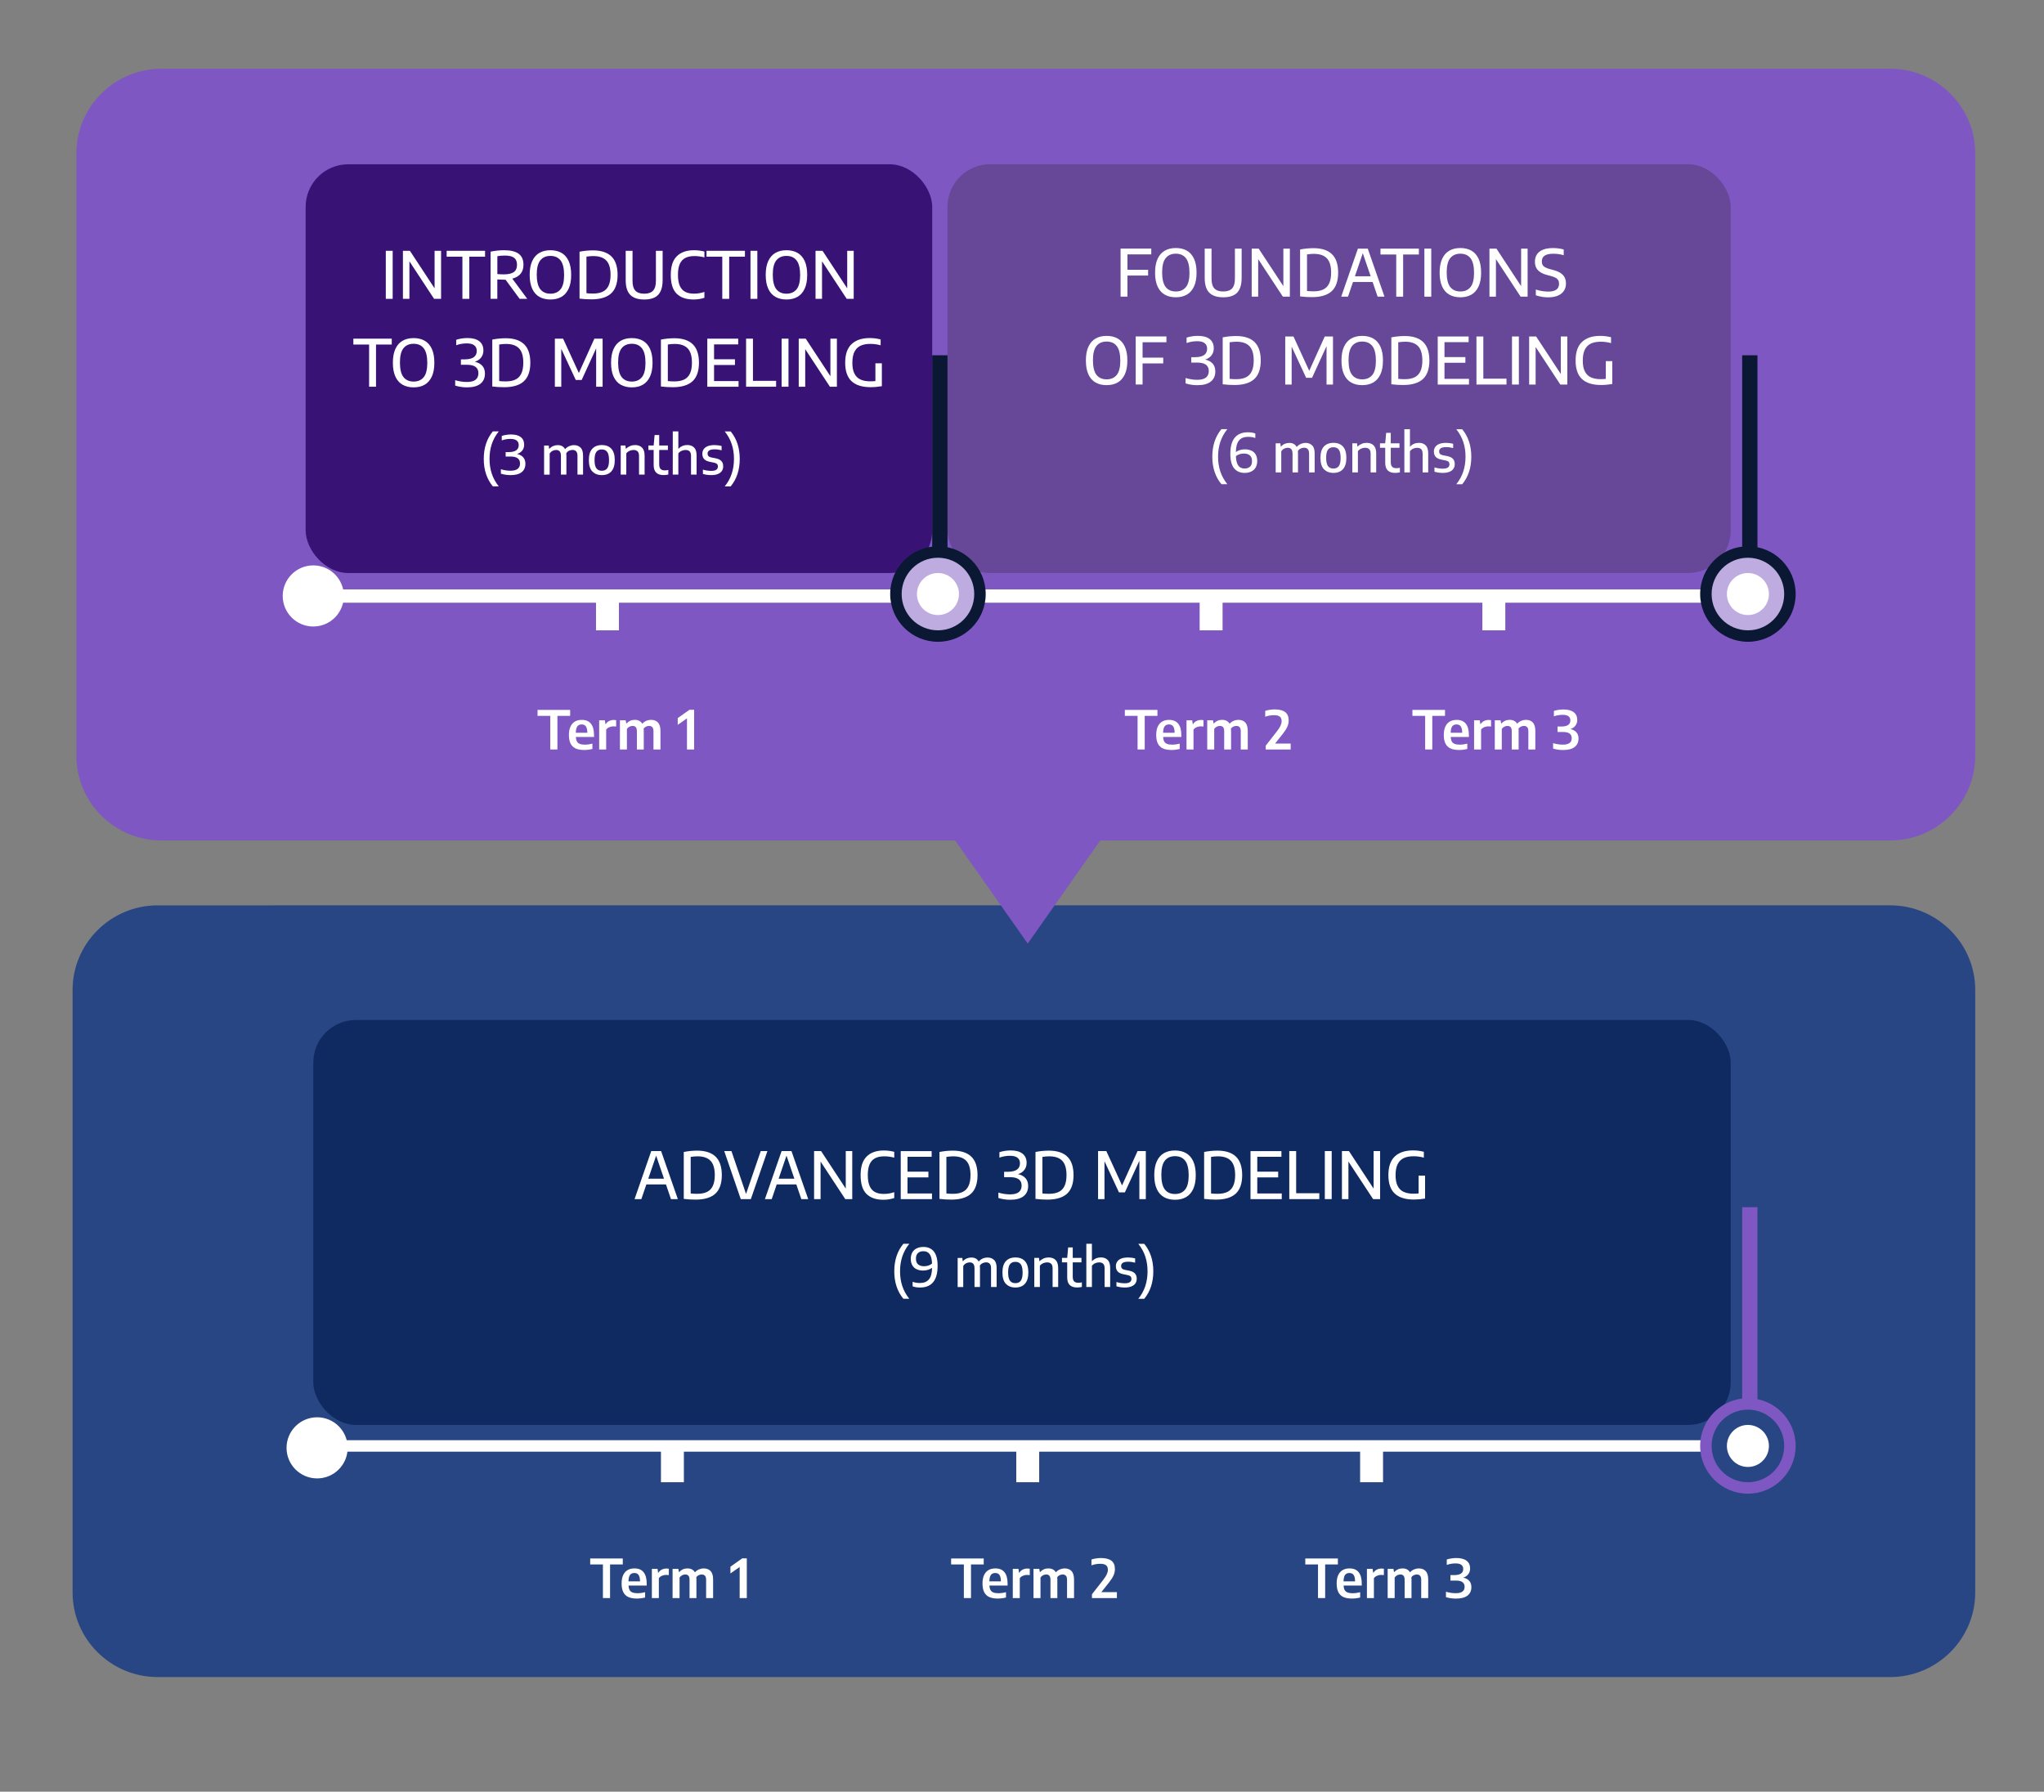 <?xml version="1.0" encoding="UTF-8"?><svg id="TEXT" xmlns="http://www.w3.org/2000/svg" viewBox="0 0 535 469"><rect x="0" y="0" width="535" height="469" fill="#808080" stroke="none"/><defs><style>.cls-1,.cls-2,.cls-3{fill:#fff;}.cls-4{fill:#0a1833;}.cls-2{stroke:#284683;}.cls-2,.cls-3{stroke-miterlimit:10;stroke-width:5px;}.cls-3{stroke:#beabe0;}.cls-5{fill:#664798;}.cls-6{fill:#0f2a60;}.cls-7{fill:#7e57c2;}.cls-8{fill:#284683;}.cls-9{fill:#381275;}</style></defs><path class="cls-8" d="M494.75,439H41.25c-12.24,0-22.25-9.95-22.25-22.12v-157.77c0-12.16,10.01-22.12,22.25-22.12H494.75c12.24,0,22.25,9.95,22.25,22.12v157.77c0,12.16-10.01,22.12-22.25,22.12Z"/><rect class="cls-6" x="82" y="267" width="371" height="106" rx="11.16" ry="11.16"/><circle class="cls-1" cx="83" cy="379" r="8"/><rect class="cls-1" x="82" y="377" width="367" height="3"/><g><circle class="cls-2" cx="457.5" cy="378.5" r="8"/><path class="cls-7" d="M457.5,369c5.25,0,9.5,4.25,9.5,9.5s-4.25,9.5-9.5,9.5-9.5-4.25-9.5-9.5,4.25-9.5,9.5-9.5m0-3c-6.89,0-12.5,5.61-12.5,12.5s5.61,12.5,12.5,12.5,12.5-5.61,12.5-12.5-5.61-12.5-12.5-12.5h0Z"/><rect class="cls-7" x="456" y="316" width="4" height="52"/></g><rect class="cls-1" x="266" y="379" width="6" height="9"/><rect class="cls-1" x="173" y="379" width="6" height="9"/><rect class="cls-1" x="356" y="379" width="6" height="9"/><g><path class="cls-1" d="M157.81,418.32v-8.8h-3.33v-1.56h8.53v1.56h-3.33v8.8h-1.87Z"/><path class="cls-1" d="M169.24,415.05h-4.72c.02,.49,.12,.89,.28,1.18,.16,.29,.42,.5,.76,.63,.34,.13,.8,.2,1.37,.2s1.2-.09,1.92-.27v1.39c-.73,.18-1.46,.27-2.17,.27-.91,0-1.66-.14-2.24-.41s-1.02-.7-1.31-1.29c-.29-.58-.43-1.33-.43-2.26,0-.85,.13-1.58,.4-2.16,.27-.59,.65-1.03,1.16-1.33,.5-.3,1.11-.44,1.83-.44,1.04,0,1.83,.33,2.37,1,.54,.67,.81,1.67,.81,2.99v.5Zm-4.33-2.79c-.26,.34-.39,.9-.41,1.69h3.02c-.01-.79-.14-1.35-.39-1.69-.24-.34-.61-.5-1.1-.5s-.87,.17-1.13,.5Z"/><path class="cls-1" d="M170.6,410.68h1.51l.14,.99h.1c.22-.36,.52-.63,.89-.81,.37-.18,.77-.27,1.21-.27,.2,0,.4,.02,.61,.05v1.67c-.18-.03-.42-.05-.71-.05-.36,0-.72,.07-1.07,.22-.35,.15-.63,.36-.83,.64v5.2h-1.83v-7.64Z"/><path class="cls-1" d="M185.99,411.26c.44,.46,.66,1.2,.66,2.2v4.86h-1.83v-4.76c0-.5-.1-.87-.3-1.08-.2-.22-.49-.33-.85-.33-.26,0-.52,.06-.77,.17-.25,.11-.47,.29-.65,.52,.02,.15,.03,.34,.03,.57v4.91h-1.8v-4.76c0-.51-.1-.87-.29-1.09s-.47-.32-.83-.32c-.28,0-.55,.07-.82,.2-.27,.13-.49,.33-.67,.59v5.38h-1.83v-7.64h1.52l.13,.81h.1c.28-.31,.6-.54,.96-.7,.37-.16,.77-.23,1.2-.23s.81,.08,1.14,.25c.33,.17,.6,.42,.8,.77,.32-.35,.68-.61,1.08-.77s.81-.25,1.23-.25c.76,0,1.36,.23,1.8,.7Z"/><path class="cls-1" d="M194.27,407.93h1.2v10.4h-1.87v-8.15l-2.42,1.7v-1.77l3.09-2.18Z"/><path class="cls-1" d="M252.28,418.32v-8.8h-3.33v-1.56h8.53v1.56h-3.33v8.8h-1.87Z"/><path class="cls-1" d="M263.7,415.05h-4.72c.02,.49,.12,.89,.28,1.18,.16,.29,.42,.5,.76,.63,.34,.13,.8,.2,1.37,.2s1.2-.09,1.92-.27v1.39c-.73,.18-1.46,.27-2.17,.27-.91,0-1.66-.14-2.24-.41s-1.02-.7-1.31-1.29c-.29-.58-.43-1.33-.43-2.26,0-.85,.13-1.58,.4-2.16,.27-.59,.65-1.03,1.16-1.33,.5-.3,1.11-.44,1.83-.44,1.04,0,1.83,.33,2.37,1,.54,.67,.81,1.67,.81,2.99v.5Zm-4.33-2.79c-.26,.34-.39,.9-.41,1.69h3.02c-.01-.79-.14-1.35-.39-1.69-.24-.34-.61-.5-1.1-.5s-.87,.17-1.13,.5Z"/><path class="cls-1" d="M265.07,410.68h1.51l.14,.99h.1c.22-.36,.52-.63,.89-.81,.37-.18,.77-.27,1.21-.27,.2,0,.4,.02,.61,.05v1.67c-.18-.03-.42-.05-.71-.05-.36,0-.72,.07-1.07,.22-.35,.15-.63,.36-.83,.64v5.2h-1.83v-7.64Z"/><path class="cls-1" d="M280.46,411.26c.44,.46,.66,1.2,.66,2.2v4.86h-1.83v-4.76c0-.5-.1-.87-.3-1.08-.2-.22-.49-.33-.85-.33-.26,0-.52,.06-.77,.17-.25,.11-.47,.29-.65,.52,.02,.15,.03,.34,.03,.57v4.91h-1.8v-4.76c0-.51-.1-.87-.29-1.09s-.47-.32-.83-.32c-.28,0-.55,.07-.82,.2-.27,.13-.49,.33-.67,.59v5.38h-1.83v-7.64h1.52l.13,.81h.1c.28-.31,.6-.54,.96-.7,.37-.16,.77-.23,1.2-.23s.81,.08,1.14,.25c.33,.17,.6,.42,.8,.77,.32-.35,.68-.61,1.08-.77s.81-.25,1.23-.25c.76,0,1.36,.23,1.8,.7Z"/><path class="cls-1" d="M292.34,416.78v1.55h-6.53v-1l2.91-3.72c.46-.59,.78-1.09,.97-1.5,.19-.41,.29-.81,.29-1.19,0-.54-.16-.94-.48-1.19-.32-.25-.83-.38-1.53-.38-.41,0-.81,.04-1.2,.11-.39,.07-.76,.17-1.09,.3v-1.53c.31-.12,.69-.21,1.15-.28,.46-.07,.9-.11,1.32-.11,1.22,0,2.14,.24,2.75,.7,.62,.47,.92,1.2,.92,2.19,0,.55-.11,1.09-.34,1.62-.23,.53-.62,1.15-1.17,1.85l-2.05,2.58h4.07Z"/><path class="cls-1" d="M344.98,418.32v-8.8h-3.33v-1.56h8.53v1.56h-3.33v8.8h-1.87Z"/><path class="cls-1" d="M356.4,415.05h-4.72c.02,.49,.12,.89,.28,1.18,.16,.29,.42,.5,.76,.63,.34,.13,.8,.2,1.37,.2s1.2-.09,1.92-.27v1.39c-.73,.18-1.46,.27-2.17,.27-.91,0-1.66-.14-2.24-.41s-1.02-.7-1.31-1.29c-.29-.58-.43-1.33-.43-2.26,0-.85,.13-1.58,.4-2.16,.27-.59,.65-1.03,1.16-1.33,.5-.3,1.11-.44,1.83-.44,1.04,0,1.83,.33,2.37,1,.54,.67,.81,1.67,.81,2.99v.5Zm-4.33-2.79c-.26,.34-.39,.9-.41,1.69h3.02c-.01-.79-.14-1.35-.39-1.69-.24-.34-.61-.5-1.1-.5s-.87,.17-1.13,.5Z"/><path class="cls-1" d="M357.76,410.68h1.51l.14,.99h.1c.22-.36,.52-.63,.89-.81,.37-.18,.77-.27,1.21-.27,.2,0,.4,.02,.61,.05v1.67c-.18-.03-.42-.05-.71-.05-.36,0-.72,.07-1.07,.22-.35,.15-.63,.36-.83,.64v5.2h-1.83v-7.64Z"/><path class="cls-1" d="M373.16,411.26c.44,.46,.66,1.2,.66,2.2v4.86h-1.83v-4.76c0-.5-.1-.87-.3-1.08-.2-.22-.49-.33-.85-.33-.26,0-.52,.06-.77,.17-.25,.11-.47,.29-.65,.52,.02,.15,.03,.34,.03,.57v4.91h-1.8v-4.76c0-.51-.1-.87-.29-1.09s-.47-.32-.83-.32c-.28,0-.55,.07-.82,.2-.27,.13-.49,.33-.67,.59v5.38h-1.83v-7.64h1.52l.13,.81h.1c.28-.31,.6-.54,.96-.7,.37-.16,.77-.23,1.2-.23s.81,.08,1.14,.25c.33,.17,.6,.42,.8,.77,.32-.35,.68-.61,1.08-.77s.81-.25,1.23-.25c.76,0,1.36,.23,1.8,.7Z"/><path class="cls-1" d="M384.57,413.81c.37,.43,.55,.98,.55,1.66,0,.95-.34,1.69-1.02,2.21s-1.68,.78-3,.78c-.93,0-1.81-.12-2.63-.37v-1.42c.4,.12,.82,.21,1.27,.28,.45,.06,.88,.1,1.29,.1,1.54,0,2.32-.56,2.32-1.67,0-.54-.18-.94-.55-1.22s-.95-.42-1.74-.42h-1.42v-1.43h1c.79,0,1.38-.14,1.77-.41,.39-.27,.58-.67,.58-1.19,0-.97-.67-1.46-2-1.46-.39,0-.79,.03-1.19,.1-.4,.07-.77,.16-1.12,.29v-1.41c.33-.12,.72-.21,1.17-.28s.9-.11,1.33-.11c1.18,0,2.08,.24,2.69,.71,.61,.47,.92,1.14,.92,2.02,0,.59-.16,1.09-.48,1.51-.32,.42-.76,.72-1.33,.89,.69,.14,1.23,.43,1.6,.86Z"/></g><path class="cls-7" d="M494.79,220h-206.79l-19,27-19-27H42.21c-12.21,0-22.21-9.95-22.21-22.12V40.12c0-12.16,9.99-22.12,22.21-22.12H494.79c12.21,0,22.21,9.95,22.21,22.12V197.88c0,12.16-9.99,22.12-22.21,22.12Z"/><g><path class="cls-1" d="M175.62,313.89l-1.31-3.85h-5.13l-1.31,3.85h-1.78l4.37-12.58h2.58l4.38,12.58h-1.8Zm-5.93-5.34h4.11l-2.06-6.04-2.06,6.04Z"/><path class="cls-1" d="M178.97,313.82v-12.27c.54-.11,1.12-.2,1.73-.26,.61-.06,1.2-.09,1.76-.09,2.15,0,3.77,.53,4.85,1.58,1.08,1.05,1.62,2.67,1.62,4.84s-.57,3.82-1.7,4.85-2.85,1.55-5.15,1.55c-1.04,0-2.09-.06-3.13-.19Zm6.1-1.82c.67-.33,1.18-.86,1.51-1.58,.34-.72,.51-1.66,.51-2.82,0-1.71-.37-2.96-1.11-3.74-.74-.78-1.88-1.17-3.41-1.17-.54,0-1.14,.05-1.79,.15v9.57c.5,.06,1.08,.09,1.73,.09,1.04,0,1.89-.17,2.56-.5Z"/><path class="cls-1" d="M199.1,301.31h1.77l-4.34,12.58h-2.64l-4.33-12.58h1.89l3.82,11.23,3.85-11.23Z"/><path class="cls-1" d="M209.74,313.89l-1.31-3.85h-5.13l-1.31,3.85h-1.78l4.37-12.58h2.58l4.38,12.58h-1.8Zm-5.93-5.34h4.11l-2.06-6.04-2.06,6.04Z"/><path class="cls-1" d="M221.37,301.31h1.7v12.58h-1.83l-6.46-9.83v9.83h-1.7v-12.58h1.83l6.46,9.83v-9.83Z"/><path class="cls-1" d="M226.79,312.53c-1.02-1.02-1.53-2.65-1.53-4.9s.52-3.82,1.57-4.88,2.55-1.59,4.52-1.59c.93,0,1.83,.12,2.71,.35v1.53c-.83-.23-1.7-.35-2.61-.35-.96,0-1.75,.16-2.39,.49-.63,.33-1.11,.85-1.44,1.57-.32,.72-.48,1.67-.48,2.85s.16,2.18,.49,2.9c.33,.72,.8,1.24,1.42,1.56s1.39,.47,2.32,.47c.45,0,.9-.04,1.33-.11,.43-.07,.89-.19,1.36-.34v1.53c-.88,.3-1.83,.45-2.85,.45-1.92,0-3.39-.51-4.42-1.53Z"/><path class="cls-1" d="M237.54,312.41h6.4v1.49h-8.18v-12.58h8.09v1.49h-6.32v3.9h5.47v1.49h-5.47v4.22Z"/><path class="cls-1" d="M245.9,313.82v-12.27c.54-.11,1.12-.2,1.73-.26,.61-.06,1.2-.09,1.76-.09,2.15,0,3.77,.53,4.85,1.58,1.08,1.05,1.62,2.67,1.62,4.84s-.57,3.82-1.7,4.85-2.85,1.55-5.15,1.55c-1.04,0-2.09-.06-3.13-.19Zm6.1-1.82c.67-.33,1.18-.86,1.51-1.58,.34-.72,.51-1.66,.51-2.82,0-1.71-.37-2.96-1.11-3.74-.74-.78-1.88-1.17-3.41-1.17-.54,0-1.14,.05-1.79,.15v9.57c.5,.06,1.08,.09,1.73,.09,1.04,0,1.89-.17,2.56-.5Z"/><path class="cls-1" d="M268.43,308.42c.46,.53,.68,1.21,.68,2.04,0,1.14-.4,2.03-1.19,2.66-.8,.63-1.96,.94-3.51,.94-1.1,0-2.13-.16-3.09-.47v-1.41c.48,.15,.99,.27,1.52,.35s1.04,.12,1.53,.12c1.02,0,1.78-.19,2.28-.58,.5-.39,.75-.96,.75-1.71,0-1.47-.99-2.21-2.97-2.21h-1.61v-1.42h1c1.05,0,1.83-.19,2.36-.56,.52-.38,.79-.92,.79-1.64,0-.65-.22-1.14-.65-1.47-.43-.34-1.08-.51-1.95-.51-.97,0-1.9,.16-2.78,.48v-1.42c.41-.14,.88-.25,1.4-.34,.53-.08,1.04-.12,1.55-.12,1.35,0,2.39,.28,3.1,.84,.71,.56,1.07,1.36,1.07,2.41,0,.73-.2,1.34-.6,1.86s-.95,.88-1.66,1.1c.86,.18,1.52,.54,1.98,1.07Z"/><path class="cls-1" d="M271.03,313.82v-12.27c.54-.11,1.12-.2,1.73-.26,.61-.06,1.2-.09,1.76-.09,2.15,0,3.77,.53,4.85,1.58,1.08,1.05,1.62,2.67,1.62,4.84s-.57,3.82-1.7,4.85-2.85,1.55-5.15,1.55c-1.04,0-2.09-.06-3.13-.19Zm6.1-1.82c.67-.33,1.18-.86,1.51-1.58,.34-.72,.51-1.66,.51-2.82,0-1.71-.37-2.96-1.11-3.74-.74-.78-1.88-1.17-3.41-1.17-.54,0-1.14,.05-1.79,.15v9.57c.5,.06,1.08,.09,1.73,.09,1.04,0,1.89-.17,2.56-.5Z"/><path class="cls-1" d="M297.75,301.31h2.16v12.58h-1.69v-10.04l-3.79,8.27h-1.55l-3.79-8.15v9.92h-1.68v-12.58h2.16l4.12,8.99,4.06-8.99Z"/><path class="cls-1" d="M304.66,313.37c-.81-.46-1.44-1.17-1.88-2.13-.44-.96-.66-2.17-.66-3.63s.22-2.67,.67-3.63c.44-.96,1.07-1.67,1.88-2.13,.81-.46,1.77-.69,2.88-.69s2.08,.23,2.89,.69c.81,.46,1.44,1.17,1.88,2.13,.44,.96,.66,2.17,.66,3.63s-.22,2.67-.67,3.63c-.44,.96-1.07,1.67-1.88,2.13-.81,.46-1.77,.69-2.88,.69s-2.08-.23-2.89-.69Zm5.54-1.98c.62-.77,.93-2.02,.93-3.74s-.31-3.04-.93-3.82c-.62-.79-1.5-1.18-2.65-1.18s-2.03,.38-2.65,1.16c-.62,.77-.93,2.02-.93,3.74s.31,3.04,.93,3.83,1.5,1.17,2.65,1.17,2.03-.39,2.65-1.16Z"/><path class="cls-1" d="M315.17,313.82v-12.27c.54-.11,1.12-.2,1.73-.26,.61-.06,1.2-.09,1.76-.09,2.15,0,3.77,.53,4.85,1.58,1.08,1.05,1.62,2.67,1.62,4.84s-.57,3.82-1.7,4.85-2.85,1.55-5.15,1.55c-1.04,0-2.09-.06-3.13-.19Zm6.1-1.82c.67-.33,1.18-.86,1.51-1.58,.34-.72,.51-1.66,.51-2.82,0-1.71-.37-2.96-1.11-3.74-.74-.78-1.88-1.17-3.41-1.17-.54,0-1.14,.05-1.79,.15v9.57c.5,.06,1.08,.09,1.73,.09,1.04,0,1.89-.17,2.56-.5Z"/><path class="cls-1" d="M329.09,312.41h6.4v1.49h-8.18v-12.58h8.09v1.49h-6.32v3.9h5.47v1.49h-5.47v4.22Z"/><path class="cls-1" d="M337.46,313.89v-12.58h1.8v11.04h6.06v1.54h-7.86Z"/><path class="cls-1" d="M346.76,313.89v-12.58h1.8v12.58h-1.8Z"/><path class="cls-1" d="M359.53,301.31h1.7v12.58h-1.83l-6.46-9.83v9.83h-1.7v-12.58h1.83l6.46,9.83v-9.83Z"/><path class="cls-1" d="M373,307.77v5.98c-1.02,.17-1.99,.25-2.92,.25-2.23,0-3.9-.52-5.01-1.56-1.11-1.04-1.67-2.65-1.67-4.83,0-2.19,.55-3.82,1.67-4.88s2.71-1.59,4.78-1.59c.95,0,1.9,.12,2.83,.36v1.53c-.89-.24-1.79-.36-2.69-.36-1.03,0-1.89,.16-2.59,.49-.69,.33-1.22,.86-1.58,1.58-.36,.73-.54,1.69-.54,2.88s.17,2.07,.52,2.78,.86,1.24,1.55,1.57c.69,.33,1.55,.5,2.6,.5,.46,0,.92-.02,1.36-.07v-4.65h1.68Z"/><path class="cls-1" d="M234.07,332.78c0-2.88,.79-5.28,2.38-7.2h1.55c-.84,1.05-1.45,2.17-1.84,3.36s-.58,2.47-.58,3.84,.19,2.65,.58,3.84,1,2.31,1.84,3.36h-1.55c-1.59-1.92-2.38-4.32-2.38-7.2Z"/><path class="cls-1" d="M244.42,327.6c.66,.8,.99,2.06,.99,3.79,0,1.9-.39,3.32-1.17,4.25-.78,.93-1.92,1.39-3.41,1.39-.79,0-1.44-.1-1.96-.31v-1.19c.55,.21,1.18,.32,1.9,.32,1.06,0,1.85-.32,2.38-.96,.53-.64,.79-1.65,.81-3.02-.29,.22-.65,.4-1.06,.53s-.84,.19-1.28,.19c-.64,0-1.21-.11-1.69-.34-.49-.22-.86-.56-1.13-1.02s-.41-1.02-.41-1.7,.14-1.23,.41-1.7,.66-.82,1.16-1.06c.5-.24,1.07-.36,1.73-.36,1.18,0,2.09,.4,2.75,1.2Zm-4.12,3.37c.37,.32,.9,.49,1.57,.49,.37,0,.74-.06,1.11-.17,.37-.12,.69-.29,.97-.53-.03-.8-.14-1.43-.33-1.91s-.45-.81-.78-1.02-.72-.3-1.19-.3c-.58,0-1.04,.16-1.39,.49s-.52,.81-.52,1.47,.19,1.16,.56,1.49Z"/><path class="cls-1" d="M260.23,329.83c.42,.45,.63,1.15,.63,2.12v4.95h-1.46v-4.88c0-.56-.11-.96-.34-1.21s-.55-.37-.96-.37c-.29,0-.59,.07-.88,.2-.29,.13-.54,.34-.75,.63,.02,.22,.03,.43,.03,.64v4.99h-1.43v-4.88c0-.56-.11-.97-.33-1.21-.22-.24-.53-.36-.94-.36-.31,0-.62,.08-.92,.23-.3,.15-.55,.38-.76,.69v5.54h-1.46v-7.62h1.22l.1,.84h.08c.28-.31,.61-.55,.98-.71,.37-.16,.77-.24,1.2-.24s.81,.08,1.14,.25c.33,.17,.58,.44,.77,.8,.33-.36,.7-.63,1.1-.8,.4-.17,.81-.25,1.23-.25,.73,0,1.3,.22,1.73,.67Z"/><path class="cls-1" d="M263.27,336.06c-.6-.65-.89-1.64-.89-2.96s.29-2.31,.89-2.96c.59-.65,1.42-.98,2.5-.98s1.91,.32,2.5,.97,.89,1.64,.89,2.96-.3,2.3-.89,2.96c-.6,.66-1.42,.98-2.49,.98s-1.89-.33-2.49-.98Zm3.91-.81c.32-.42,.48-1.14,.48-2.13s-.16-1.74-.48-2.17c-.32-.43-.8-.64-1.42-.64s-1.09,.21-1.41,.63c-.32,.42-.48,1.13-.48,2.14s.16,1.74,.48,2.17,.79,.64,1.42,.64,1.1-.21,1.42-.64Z"/><path class="cls-1" d="M270.73,329.28h1.22l.1,.84h.08c.3-.31,.66-.54,1.06-.71,.4-.17,.83-.25,1.28-.25,.77,0,1.38,.22,1.83,.67,.44,.45,.67,1.15,.67,2.12v4.95h-1.46v-4.87c0-.56-.12-.97-.37-1.21s-.6-.37-1.07-.37c-.34,0-.68,.07-1.03,.22-.34,.15-.63,.37-.86,.67v5.56h-1.46v-7.62Z"/><path class="cls-1" d="M283.17,335.68v1.2c-.43,.09-.85,.14-1.25,.14-1.73,0-2.59-.88-2.59-2.63v-3.94h-1.37v-1.18h1.37l.25-2.74h1.2v2.74h2.28v1.18h-2.28v3.71c0,.59,.12,1.01,.36,1.26,.24,.25,.61,.37,1.13,.37,.25,0,.55-.04,.9-.11Z"/><path class="cls-1" d="M284.34,325.58h1.46v4.52h.08c.29-.31,.63-.55,1.02-.71,.38-.16,.81-.24,1.26-.24,.74,0,1.33,.22,1.77,.67,.44,.44,.65,1.15,.65,2.11v4.96h-1.46v-4.87c0-.56-.12-.97-.37-1.21-.25-.24-.6-.36-1.06-.36-.35,0-.69,.07-1.03,.22-.34,.15-.62,.37-.86,.67v5.56h-1.46v-11.31Z"/><path class="cls-1" d="M292.22,336.72v-1.13c.73,.22,1.46,.33,2.19,.33,.6,0,1.03-.1,1.31-.29s.42-.47,.42-.83c0-.3-.08-.53-.23-.68s-.42-.27-.79-.35l-1.09-.22c-.69-.14-1.18-.38-1.49-.72-.31-.34-.47-.81-.47-1.39,0-.45,.12-.85,.35-1.19s.59-.61,1.06-.8c.48-.19,1.07-.28,1.77-.28,.66,0,1.28,.08,1.86,.23v1.13c-.59-.16-1.2-.25-1.83-.25s-1.12,.1-1.41,.3c-.29,.2-.43,.48-.43,.82,0,.27,.08,.49,.23,.65,.15,.16,.41,.29,.77,.36l1.09,.21c.7,.14,1.2,.38,1.52,.72,.32,.33,.48,.8,.48,1.39,0,.48-.12,.89-.36,1.23-.24,.35-.59,.61-1.05,.79-.46,.18-1.03,.28-1.68,.28-.8,0-1.53-.11-2.21-.32Z"/><path class="cls-1" d="M299.78,336.62c.39-1.19,.58-2.47,.58-3.84s-.19-2.66-.58-3.84c-.39-1.19-1-2.3-1.84-3.35h1.55c1.59,1.92,2.38,4.32,2.38,7.2s-.79,5.28-2.38,7.2h-1.55c.84-1.05,1.45-2.17,1.84-3.35Z"/></g><rect class="cls-9" x="80" y="43" width="164" height="107" rx="11.16" ry="11.16"/><circle class="cls-1" cx="82" cy="156" r="8"/><rect class="cls-1" x="84" y="154.29" width="368.03" height="3.48"/><rect class="cls-1" x="156" y="156" width="6" height="9"/><rect class="cls-1" x="388" y="156" width="6" height="9"/><g><path class="cls-1" d="M100.98,78.23v-12.58h1.8v12.58h-1.8Z"/><path class="cls-1" d="M113.75,65.65h1.7v12.58h-1.83l-6.46-9.83v9.83h-1.7v-12.58h1.83l6.46,9.83v-9.83Z"/><path class="cls-1" d="M121.03,78.23v-11.04h-4.12v-1.54h10.05v1.54h-4.12v11.04h-1.8Z"/><path class="cls-1" d="M136.01,78.23l-3.69-5.02c-.11,0-.29,0-.52,0-.46,0-1.01-.02-1.63-.06v5.07h-1.77v-12.35c1.21-.24,2.38-.37,3.53-.37,1.72,0,2.99,.31,3.83,.93s1.25,1.58,1.25,2.89c0,.95-.24,1.72-.74,2.33-.5,.61-1.23,1.04-2.18,1.29l3.91,5.28h-1.99Zm-5.84-6.49c.61,.05,1.16,.08,1.66,.08,1.21,0,2.09-.2,2.65-.6,.56-.4,.84-1.02,.84-1.87,0-.58-.11-1.05-.34-1.41s-.58-.62-1.05-.79c-.47-.17-1.09-.25-1.84-.25-.36,0-.69,.01-.98,.04-.29,.03-.6,.07-.93,.13v4.67Z"/><path class="cls-1" d="M141.18,77.71c-.81-.46-1.44-1.17-1.88-2.13s-.66-2.17-.66-3.63,.22-2.67,.67-3.63,1.07-1.67,1.88-2.13c.81-.46,1.77-.69,2.88-.69s2.08,.23,2.89,.69c.81,.46,1.44,1.17,1.88,2.13s.66,2.17,.66,3.63-.22,2.67-.67,3.63-1.07,1.67-1.88,2.13c-.81,.46-1.77,.69-2.88,.69s-2.08-.23-2.89-.69Zm5.54-1.98c.62-.77,.93-2.02,.93-3.74s-.31-3.04-.93-3.82c-.62-.79-1.5-1.18-2.65-1.18s-2.03,.39-2.65,1.16c-.62,.77-.93,2.02-.93,3.74s.31,3.04,.93,3.82c.62,.78,1.5,1.17,2.65,1.17s2.03-.39,2.65-1.16Z"/><path class="cls-1" d="M151.69,78.16v-12.27c.54-.11,1.12-.2,1.73-.26,.61-.06,1.2-.09,1.76-.09,2.15,0,3.77,.53,4.85,1.58s1.62,2.67,1.62,4.84-.57,3.82-1.7,4.85-2.85,1.55-5.15,1.55c-1.04,0-2.09-.06-3.13-.19Zm6.1-1.82c.67-.33,1.18-.86,1.51-1.58,.34-.72,.51-1.66,.51-2.82,0-1.71-.37-2.96-1.11-3.74-.74-.78-1.88-1.17-3.41-1.17-.54,0-1.14,.05-1.79,.15v9.57c.5,.06,1.08,.09,1.73,.09,1.04,0,1.89-.17,2.56-.5Z"/><path class="cls-1" d="M164.95,77.17c-.79-.82-1.18-2.1-1.18-3.83v-7.68h1.79v7.87c0,1.17,.25,2.02,.74,2.55,.49,.53,1.27,.8,2.32,.8s1.83-.27,2.32-.8c.49-.53,.74-1.38,.74-2.55v-7.87h1.76v7.68c0,1.73-.39,3.01-1.16,3.83s-1.99,1.23-3.65,1.23-2.89-.41-3.68-1.23Z"/><path class="cls-1" d="M177.1,76.87c-1.02-1.02-1.53-2.65-1.53-4.9s.52-3.82,1.57-4.88,2.55-1.59,4.52-1.59c.93,0,1.83,.12,2.71,.35v1.53c-.83-.23-1.7-.35-2.61-.35-.96,0-1.75,.16-2.39,.49-.63,.33-1.11,.85-1.44,1.57-.32,.72-.48,1.67-.48,2.85s.16,2.18,.49,2.9c.33,.72,.8,1.24,1.42,1.56s1.39,.47,2.32,.47c.45,0,.9-.04,1.33-.11,.43-.07,.89-.19,1.36-.34v1.53c-.88,.3-1.83,.45-2.85,.45-1.92,0-3.39-.51-4.42-1.53Z"/><path class="cls-1" d="M189.05,78.23v-11.04h-4.12v-1.54h10.05v1.54h-4.12v11.04h-1.8Z"/><path class="cls-1" d="M196.43,78.23v-12.58h1.8v12.58h-1.8Z"/><path class="cls-1" d="M202.96,77.71c-.81-.46-1.44-1.17-1.88-2.13s-.66-2.17-.66-3.63,.22-2.67,.67-3.63,1.07-1.67,1.88-2.13c.81-.46,1.77-.69,2.88-.69s2.08,.23,2.89,.69c.81,.46,1.44,1.17,1.88,2.13s.66,2.17,.66,3.63-.22,2.67-.67,3.63-1.07,1.67-1.88,2.13c-.81,.46-1.77,.69-2.88,.69s-2.08-.23-2.89-.69Zm5.54-1.98c.62-.77,.93-2.02,.93-3.74s-.31-3.04-.93-3.82c-.62-.79-1.5-1.18-2.65-1.18s-2.03,.39-2.65,1.16c-.62,.77-.93,2.02-.93,3.74s.31,3.04,.93,3.82c.62,.78,1.5,1.17,2.65,1.17s2.03-.39,2.65-1.16Z"/><path class="cls-1" d="M221.75,65.65h1.7v12.58h-1.83l-6.46-9.83v9.83h-1.7v-12.58h1.83l6.46,9.83v-9.83Z"/><path class="cls-1" d="M96.61,101.23v-11.04h-4.12v-1.54h10.05v1.54h-4.12v11.04h-1.8Z"/><path class="cls-1" d="M105.37,100.71c-.81-.46-1.44-1.17-1.88-2.13s-.66-2.17-.66-3.63,.22-2.67,.67-3.63,1.07-1.67,1.88-2.13c.81-.46,1.77-.69,2.88-.69s2.08,.23,2.89,.69c.81,.46,1.44,1.17,1.88,2.13s.66,2.17,.66,3.63-.22,2.67-.67,3.63-1.07,1.67-1.88,2.13c-.81,.46-1.77,.69-2.88,.69s-2.08-.23-2.89-.69Zm5.54-1.98c.62-.77,.93-2.02,.93-3.74s-.31-3.04-.93-3.82c-.62-.79-1.5-1.18-2.65-1.18s-2.03,.39-2.65,1.16c-.62,.77-.93,2.02-.93,3.74s.31,3.04,.93,3.82c.62,.78,1.5,1.17,2.65,1.17s2.03-.39,2.65-1.16Z"/><path class="cls-1" d="M126.25,95.76c.46,.53,.68,1.21,.68,2.04,0,1.15-.4,2.03-1.19,2.66-.8,.63-1.96,.94-3.51,.94-1.1,0-2.13-.16-3.09-.47v-1.41c.48,.15,.99,.27,1.52,.35s1.04,.12,1.53,.12c1.02,0,1.78-.19,2.28-.58s.75-.96,.75-1.71c0-1.47-.99-2.21-2.97-2.21h-1.61v-1.42h1c1.05,0,1.83-.19,2.36-.56,.52-.38,.79-.92,.79-1.64,0-.65-.22-1.14-.65-1.47-.43-.34-1.08-.51-1.95-.51-.97,0-1.9,.16-2.78,.48v-1.42c.41-.14,.88-.25,1.4-.34,.53-.08,1.04-.12,1.55-.12,1.35,0,2.39,.28,3.1,.84,.71,.56,1.07,1.36,1.07,2.41,0,.73-.2,1.34-.6,1.86s-.95,.88-1.66,1.1c.86,.18,1.52,.54,1.98,1.07Z"/><path class="cls-1" d="M128.85,101.16v-12.27c.54-.11,1.12-.2,1.73-.26,.61-.06,1.2-.09,1.76-.09,2.15,0,3.77,.53,4.85,1.58s1.62,2.67,1.62,4.84-.57,3.82-1.7,4.85-2.85,1.55-5.15,1.55c-1.04,0-2.09-.06-3.13-.19Zm6.1-1.82c.67-.33,1.18-.86,1.51-1.58,.34-.72,.51-1.66,.51-2.82,0-1.71-.37-2.96-1.11-3.74-.74-.78-1.88-1.17-3.41-1.17-.54,0-1.14,.05-1.79,.15v9.57c.5,.06,1.08,.09,1.73,.09,1.04,0,1.89-.17,2.56-.5Z"/><path class="cls-1" d="M155.57,88.65h2.16v12.58h-1.69v-10.04l-3.79,8.27h-1.55l-3.79-8.15v9.92h-1.68v-12.58h2.16l4.12,8.99,4.06-8.99Z"/><path class="cls-1" d="M162.48,100.71c-.81-.46-1.44-1.17-1.88-2.13s-.66-2.17-.66-3.63,.22-2.67,.67-3.63,1.07-1.67,1.88-2.13c.81-.46,1.77-.69,2.88-.69s2.08,.23,2.89,.69c.81,.46,1.44,1.17,1.88,2.13s.66,2.17,.66,3.63-.22,2.67-.67,3.63-1.07,1.67-1.88,2.13c-.81,.46-1.77,.69-2.88,.69s-2.08-.23-2.89-.69Zm5.54-1.98c.62-.77,.93-2.02,.93-3.74s-.31-3.04-.93-3.82c-.62-.79-1.5-1.18-2.65-1.18s-2.03,.39-2.65,1.16c-.62,.77-.93,2.02-.93,3.74s.31,3.04,.93,3.82c.62,.78,1.5,1.17,2.65,1.17s2.03-.39,2.65-1.16Z"/><path class="cls-1" d="M172.99,101.16v-12.27c.54-.11,1.12-.2,1.73-.26,.61-.06,1.2-.09,1.76-.09,2.15,0,3.77,.53,4.85,1.58s1.62,2.67,1.62,4.84-.57,3.82-1.7,4.85-2.85,1.55-5.15,1.55c-1.04,0-2.09-.06-3.13-.19Zm6.1-1.82c.67-.33,1.18-.86,1.51-1.58,.34-.72,.51-1.66,.51-2.82,0-1.71-.37-2.96-1.11-3.74-.74-.78-1.88-1.17-3.41-1.17-.54,0-1.14,.05-1.79,.15v9.57c.5,.06,1.08,.09,1.73,.09,1.04,0,1.89-.17,2.56-.5Z"/><path class="cls-1" d="M186.91,99.75h6.4v1.49h-8.18v-12.58h8.09v1.49h-6.32v3.9h5.47v1.49h-5.47v4.22Z"/><path class="cls-1" d="M195.28,101.23v-12.58h1.8v11.04h6.06v1.54h-7.86Z"/><path class="cls-1" d="M204.58,101.23v-12.58h1.8v12.58h-1.8Z"/><path class="cls-1" d="M217.35,88.65h1.7v12.58h-1.83l-6.46-9.83v9.83h-1.7v-12.58h1.83l6.46,9.83v-9.83Z"/><path class="cls-1" d="M230.82,95.11v5.98c-1.02,.17-1.99,.26-2.92,.26-2.23,0-3.9-.52-5.01-1.56-1.11-1.04-1.67-2.65-1.67-4.83,0-2.19,.55-3.82,1.67-4.88s2.71-1.59,4.78-1.59c.95,0,1.9,.12,2.83,.36v1.53c-.89-.24-1.79-.36-2.69-.36-1.03,0-1.89,.16-2.59,.49-.69,.33-1.22,.86-1.58,1.58s-.54,1.69-.54,2.88,.17,2.07,.52,2.78,.86,1.24,1.55,1.57c.69,.33,1.55,.5,2.6,.5,.46,0,.92-.02,1.36-.07v-4.65h1.68Z"/><path class="cls-1" d="M126.62,120.12c0-2.88,.79-5.28,2.38-7.2h1.55c-.84,1.05-1.45,2.17-1.84,3.36-.39,1.19-.58,2.47-.58,3.84s.19,2.65,.58,3.84,1,2.31,1.84,3.36h-1.55c-1.59-1.92-2.38-4.32-2.38-7.2Z"/><path class="cls-1" d="M136.96,119.73c.38,.44,.56,1,.56,1.68,0,.94-.33,1.67-.98,2.19s-1.62,.77-2.89,.77c-.91,0-1.75-.13-2.55-.38v-1.16c.4,.13,.81,.22,1.25,.29,.44,.07,.86,.1,1.26,.1,.84,0,1.47-.16,1.88-.48s.62-.79,.62-1.41c0-1.21-.81-1.82-2.44-1.82h-1.32v-1.17h.83c.86,0,1.51-.16,1.94-.47,.43-.31,.65-.76,.65-1.35,0-.53-.18-.94-.54-1.21s-.89-.42-1.61-.42c-.8,0-1.56,.13-2.29,.39v-1.17c.34-.12,.72-.21,1.16-.28,.43-.07,.86-.1,1.27-.1,1.12,0,1.97,.23,2.55,.69,.59,.46,.88,1.12,.88,1.98,0,.6-.16,1.11-.49,1.53s-.78,.72-1.37,.91c.71,.15,1.25,.44,1.63,.88Z"/><path class="cls-1" d="M151.98,117.17c.42,.45,.63,1.15,.63,2.12v4.95h-1.46v-4.88c0-.56-.11-.96-.34-1.21s-.55-.37-.96-.37c-.29,0-.59,.07-.88,.2-.29,.13-.54,.34-.75,.63,.02,.22,.03,.43,.03,.64v4.99h-1.43v-4.88c0-.56-.11-.97-.33-1.21s-.53-.36-.94-.36c-.31,0-.62,.08-.92,.23-.3,.15-.55,.38-.76,.69v5.54h-1.46v-7.62h1.22l.1,.84h.08c.28-.31,.61-.55,.98-.71,.37-.16,.77-.24,1.2-.24s.81,.08,1.14,.26,.58,.44,.77,.8c.33-.36,.7-.63,1.1-.8s.81-.26,1.23-.26c.73,0,1.3,.22,1.73,.67Z"/><path class="cls-1" d="M155.02,123.4c-.6-.65-.89-1.64-.89-2.96s.29-2.31,.89-2.96c.59-.65,1.42-.98,2.5-.98s1.91,.32,2.5,.97c.59,.65,.89,1.64,.89,2.96s-.3,2.3-.89,2.96c-.6,.66-1.42,.98-2.49,.98s-1.89-.33-2.49-.98Zm3.91-.81c.32-.42,.48-1.14,.48-2.13s-.16-1.74-.48-2.17c-.32-.43-.8-.64-1.42-.64s-1.09,.21-1.41,.63c-.32,.42-.48,1.14-.48,2.14s.16,1.74,.48,2.17c.32,.43,.79,.64,1.42,.64s1.1-.21,1.42-.64Z"/><path class="cls-1" d="M162.48,116.62h1.22l.1,.84h.08c.3-.31,.66-.54,1.06-.71,.4-.17,.83-.25,1.28-.25,.77,0,1.38,.22,1.83,.67s.67,1.15,.67,2.12v4.95h-1.46v-4.87c0-.56-.12-.97-.37-1.21s-.6-.37-1.07-.37c-.34,0-.68,.07-1.03,.22-.34,.15-.63,.37-.86,.67v5.56h-1.46v-7.62Z"/><path class="cls-1" d="M174.93,123.02v1.2c-.43,.09-.85,.14-1.25,.14-1.73,0-2.59-.88-2.59-2.63v-3.94h-1.37v-1.18h1.37l.25-2.74h1.2v2.74h2.28v1.18h-2.28v3.71c0,.59,.12,1.01,.36,1.26,.24,.25,.61,.37,1.13,.37,.25,0,.55-.04,.9-.11Z"/><path class="cls-1" d="M176.09,112.92h1.46v4.52h.08c.29-.31,.63-.55,1.02-.71,.38-.16,.81-.24,1.26-.24,.74,0,1.33,.22,1.77,.67,.44,.44,.65,1.15,.65,2.11v4.96h-1.46v-4.87c0-.56-.12-.97-.37-1.21s-.6-.36-1.06-.36c-.35,0-.69,.07-1.03,.22s-.62,.37-.86,.67v5.56h-1.46v-11.31Z"/><path class="cls-1" d="M183.98,124.06v-1.13c.73,.22,1.46,.33,2.19,.33,.6,0,1.03-.1,1.31-.29s.42-.47,.42-.83c0-.3-.08-.53-.23-.68-.16-.16-.42-.27-.79-.35l-1.09-.22c-.69-.14-1.18-.38-1.49-.72-.31-.35-.47-.81-.47-1.39,0-.45,.12-.85,.35-1.19,.23-.34,.59-.61,1.06-.8s1.07-.28,1.77-.28c.66,0,1.28,.08,1.86,.23v1.13c-.59-.16-1.2-.25-1.83-.25s-1.12,.1-1.41,.3c-.29,.2-.43,.48-.43,.82,0,.27,.08,.49,.23,.65,.15,.16,.41,.29,.77,.36l1.09,.21c.7,.14,1.2,.38,1.52,.72,.32,.33,.48,.8,.48,1.39,0,.48-.12,.89-.36,1.23-.24,.35-.59,.61-1.05,.79-.46,.18-1.03,.28-1.68,.28-.8,0-1.53-.1-2.21-.31Z"/><path class="cls-1" d="M191.53,123.96c.39-1.19,.58-2.47,.58-3.84s-.19-2.66-.58-3.84c-.39-1.19-1-2.3-1.84-3.35h1.55c1.59,1.92,2.38,4.32,2.38,7.2s-.79,5.28-2.38,7.2h-1.55c.84-1.05,1.45-2.17,1.84-3.35Z"/></g><g><path class="cls-1" d="M144.03,196.19v-8.8h-3.33v-1.56h8.53v1.56h-3.33v8.8h-1.87Z"/><path class="cls-1" d="M155.45,192.92h-4.72c.02,.5,.12,.89,.28,1.18,.16,.29,.42,.5,.76,.63,.34,.13,.8,.2,1.37,.2s1.2-.09,1.92-.27v1.39c-.73,.18-1.46,.27-2.17,.27-.91,0-1.66-.14-2.24-.41s-1.02-.7-1.31-1.28-.43-1.33-.43-2.26c0-.85,.13-1.57,.4-2.16,.27-.59,.65-1.03,1.16-1.33s1.11-.44,1.83-.44c1.04,0,1.83,.33,2.37,1,.54,.67,.81,1.67,.81,2.99v.5Zm-4.33-2.79c-.26,.34-.39,.9-.41,1.69h3.02c-.01-.79-.14-1.35-.39-1.69-.24-.34-.61-.5-1.1-.5s-.87,.17-1.13,.5Z"/><path class="cls-1" d="M156.81,188.55h1.51l.14,.99h.1c.22-.36,.52-.63,.89-.81s.77-.27,1.21-.27c.2,0,.4,.02,.61,.05v1.67c-.18-.03-.42-.05-.71-.05-.36,0-.72,.08-1.07,.22-.35,.15-.63,.36-.83,.64v5.2h-1.83v-7.64Z"/><path class="cls-1" d="M172.21,189.13c.44,.46,.66,1.2,.66,2.2v4.86h-1.83v-4.76c0-.5-.1-.87-.3-1.08-.2-.22-.49-.33-.85-.33-.26,0-.52,.06-.77,.17s-.47,.28-.65,.52c.02,.15,.03,.34,.03,.57v4.91h-1.8v-4.76c0-.51-.1-.87-.29-1.09-.19-.21-.47-.32-.83-.32-.28,0-.55,.07-.82,.2-.27,.13-.49,.33-.67,.59v5.38h-1.83v-7.64h1.52l.13,.81h.1c.28-.31,.6-.54,.96-.7,.37-.16,.77-.23,1.2-.23s.81,.08,1.14,.25c.33,.17,.6,.42,.8,.77,.32-.35,.68-.61,1.08-.77,.4-.17,.81-.25,1.23-.25,.76,0,1.36,.23,1.8,.7Z"/><path class="cls-1" d="M180.48,185.8h1.2v10.39h-1.87v-8.15l-2.42,1.7v-1.77l3.09-2.18Z"/><path class="cls-1" d="M297.75,196.19v-8.8h-3.33v-1.56h8.53v1.56h-3.33v8.8h-1.87Z"/><path class="cls-1" d="M309.17,192.92h-4.72c.02,.5,.12,.89,.28,1.18,.16,.29,.42,.5,.76,.63,.34,.13,.8,.2,1.37,.2s1.2-.09,1.92-.27v1.39c-.73,.18-1.46,.27-2.17,.27-.91,0-1.66-.14-2.24-.41s-1.02-.7-1.31-1.28-.43-1.33-.43-2.26c0-.85,.13-1.57,.4-2.16,.27-.59,.65-1.03,1.16-1.33s1.11-.44,1.83-.44c1.04,0,1.83,.33,2.37,1,.54,.67,.81,1.67,.81,2.99v.5Zm-4.33-2.79c-.26,.34-.39,.9-.41,1.69h3.02c-.01-.79-.14-1.35-.39-1.69-.24-.34-.61-.5-1.1-.5s-.87,.17-1.13,.5Z"/><path class="cls-1" d="M310.54,188.55h1.51l.14,.99h.1c.22-.36,.52-.63,.89-.81s.77-.27,1.21-.27c.2,0,.4,.02,.61,.05v1.67c-.18-.03-.42-.05-.71-.05-.36,0-.72,.08-1.07,.22-.35,.15-.63,.36-.83,.64v5.2h-1.83v-7.64Z"/><path class="cls-1" d="M325.93,189.13c.44,.46,.66,1.2,.66,2.2v4.86h-1.83v-4.76c0-.5-.1-.87-.3-1.08-.2-.22-.49-.33-.85-.33-.26,0-.52,.06-.77,.17s-.47,.28-.65,.52c.02,.15,.03,.34,.03,.57v4.91h-1.8v-4.76c0-.51-.1-.87-.29-1.09-.19-.21-.47-.32-.83-.32-.28,0-.55,.07-.82,.2-.27,.13-.49,.33-.67,.59v5.38h-1.83v-7.64h1.52l.13,.81h.1c.28-.31,.6-.54,.96-.7,.37-.16,.77-.23,1.2-.23s.81,.08,1.14,.25c.33,.17,.6,.42,.8,.77,.32-.35,.68-.61,1.08-.77,.4-.17,.81-.25,1.23-.25,.76,0,1.36,.23,1.8,.7Z"/><path class="cls-1" d="M337.82,194.64v1.55h-6.53v-1l2.91-3.72c.46-.59,.78-1.09,.97-1.5s.29-.81,.29-1.19c0-.54-.16-.94-.48-1.19-.32-.25-.83-.38-1.53-.38-.41,0-.81,.04-1.2,.11-.39,.07-.76,.17-1.09,.3v-1.53c.31-.12,.69-.21,1.15-.28,.46-.07,.9-.11,1.32-.11,1.22,0,2.14,.24,2.75,.7,.62,.47,.92,1.2,.92,2.19,0,.55-.11,1.09-.34,1.62-.23,.53-.62,1.15-1.17,1.85l-2.05,2.58h4.07Z"/><path class="cls-1" d="M373.02,196.19v-8.8h-3.33v-1.56h8.53v1.56h-3.33v8.8h-1.87Z"/><path class="cls-1" d="M384.44,192.92h-4.72c.02,.5,.12,.89,.28,1.18,.16,.29,.42,.5,.76,.63,.34,.13,.8,.2,1.37,.2s1.2-.09,1.92-.27v1.39c-.73,.18-1.46,.27-2.17,.27-.91,0-1.66-.14-2.24-.41s-1.02-.7-1.31-1.28-.43-1.33-.43-2.26c0-.85,.13-1.57,.4-2.16,.27-.59,.65-1.03,1.16-1.33s1.11-.44,1.83-.44c1.04,0,1.83,.33,2.37,1,.54,.67,.81,1.67,.81,2.99v.5Zm-4.33-2.79c-.26,.34-.39,.9-.41,1.69h3.02c-.01-.79-.14-1.35-.39-1.69-.24-.34-.61-.5-1.1-.5s-.87,.17-1.13,.5Z"/><path class="cls-1" d="M385.81,188.55h1.51l.14,.99h.1c.22-.36,.52-.63,.89-.81s.77-.27,1.21-.27c.2,0,.4,.02,.61,.05v1.67c-.18-.03-.42-.05-.71-.05-.36,0-.72,.08-1.07,.22-.35,.15-.63,.36-.83,.64v5.2h-1.83v-7.64Z"/><path class="cls-1" d="M401.2,189.13c.44,.46,.66,1.2,.66,2.2v4.86h-1.83v-4.76c0-.5-.1-.87-.3-1.08-.2-.22-.49-.33-.85-.33-.26,0-.52,.06-.77,.17s-.47,.28-.65,.52c.02,.15,.03,.34,.03,.57v4.91h-1.8v-4.76c0-.51-.1-.87-.29-1.09-.19-.21-.47-.32-.83-.32-.28,0-.55,.07-.82,.2-.27,.13-.49,.33-.67,.59v5.38h-1.83v-7.64h1.52l.13,.81h.1c.28-.31,.6-.54,.96-.7,.37-.16,.77-.23,1.2-.23s.81,.08,1.14,.25c.33,.17,.6,.42,.8,.77,.32-.35,.68-.61,1.08-.77,.4-.17,.81-.25,1.23-.25,.76,0,1.36,.23,1.8,.7Z"/><path class="cls-1" d="M412.61,191.68c.37,.43,.55,.98,.55,1.66,0,.95-.34,1.69-1.02,2.21-.68,.52-1.68,.78-3,.78-.93,0-1.81-.12-2.63-.37v-1.42c.4,.12,.82,.21,1.27,.28,.45,.07,.88,.1,1.29,.1,1.54,0,2.32-.56,2.32-1.67,0-.54-.18-.94-.55-1.22s-.95-.42-1.74-.42h-1.42v-1.43h1c.79,0,1.38-.14,1.77-.41,.39-.27,.58-.67,.58-1.19,0-.98-.67-1.46-2-1.46-.39,0-.79,.03-1.19,.1-.4,.06-.77,.16-1.12,.29v-1.41c.33-.12,.72-.21,1.17-.28,.45-.07,.9-.1,1.33-.1,1.18,0,2.08,.24,2.69,.71,.61,.47,.92,1.14,.92,2.02,0,.59-.16,1.09-.48,1.51-.32,.42-.76,.72-1.33,.89,.69,.14,1.23,.43,1.6,.86Z"/></g><rect class="cls-5" x="248" y="43" width="205" height="107" rx="11.16" ry="11.16"/><g><path class="cls-1" d="M301.34,66.59h-6.24v4.03h5.41v1.51h-5.41v5.52h-1.8v-12.58h8.04v1.51Z"/><path class="cls-1" d="M304.87,77.13c-.81-.46-1.44-1.17-1.88-2.13s-.66-2.17-.66-3.63,.22-2.67,.67-3.63,1.07-1.67,1.88-2.13c.81-.46,1.77-.69,2.88-.69s2.08,.23,2.89,.69c.81,.46,1.44,1.17,1.88,2.13s.66,2.17,.66,3.63-.22,2.67-.67,3.63-1.07,1.67-1.88,2.13c-.81,.46-1.77,.69-2.88,.69s-2.08-.23-2.89-.69Zm5.54-1.98c.62-.77,.93-2.02,.93-3.74s-.31-3.04-.93-3.82c-.62-.79-1.5-1.18-2.65-1.18s-2.03,.39-2.65,1.16c-.62,.77-.93,2.02-.93,3.74s.31,3.04,.93,3.82c.62,.78,1.5,1.17,2.65,1.17s2.03-.39,2.65-1.16Z"/><path class="cls-1" d="M316.5,76.59c-.79-.82-1.18-2.1-1.18-3.83v-7.68h1.79v7.87c0,1.17,.25,2.02,.74,2.55,.49,.53,1.27,.8,2.32,.8s1.83-.27,2.32-.8c.49-.53,.74-1.38,.74-2.55v-7.87h1.76v7.68c0,1.73-.39,3.01-1.16,3.83s-1.99,1.23-3.65,1.23-2.89-.41-3.68-1.23Z"/><path class="cls-1" d="M335.91,65.08h1.7v12.58h-1.83l-6.46-9.83v9.83h-1.7v-12.58h1.83l6.46,9.83v-9.83Z"/><path class="cls-1" d="M340.29,77.58v-12.27c.54-.11,1.12-.2,1.73-.26,.61-.06,1.2-.09,1.76-.09,2.15,0,3.77,.53,4.85,1.58s1.62,2.67,1.62,4.84-.57,3.82-1.7,4.85-2.85,1.55-5.15,1.55c-1.04,0-2.09-.06-3.13-.19Zm6.1-1.82c.67-.33,1.18-.86,1.51-1.58,.34-.72,.51-1.66,.51-2.82,0-1.71-.37-2.96-1.11-3.74-.74-.78-1.88-1.17-3.41-1.17-.54,0-1.14,.05-1.79,.15v9.57c.5,.06,1.08,.09,1.73,.09,1.04,0,1.89-.17,2.56-.5Z"/><path class="cls-1" d="M360.58,77.66l-1.31-3.85h-5.13l-1.31,3.85h-1.78l4.37-12.58h2.58l4.38,12.58h-1.8Zm-5.93-5.34h4.11l-2.06-6.04-2.06,6.04Z"/><path class="cls-1" d="M365.45,77.66v-11.04h-4.12v-1.54h10.05v1.54h-4.12v11.04h-1.8Z"/><path class="cls-1" d="M372.82,77.66v-12.58h1.8v12.58h-1.8Z"/><path class="cls-1" d="M379.35,77.13c-.81-.46-1.44-1.17-1.88-2.13s-.66-2.17-.66-3.63,.22-2.67,.67-3.63,1.07-1.67,1.88-2.13c.81-.46,1.77-.69,2.88-.69s2.08,.23,2.89,.69c.81,.46,1.44,1.17,1.88,2.13s.66,2.17,.66,3.63-.22,2.67-.67,3.63-1.07,1.67-1.88,2.13c-.81,.46-1.77,.69-2.88,.69s-2.08-.23-2.89-.69Zm5.54-1.98c.62-.77,.93-2.02,.93-3.74s-.31-3.04-.93-3.82c-.62-.79-1.5-1.18-2.65-1.18s-2.03,.39-2.65,1.16c-.62,.77-.93,2.02-.93,3.74s.31,3.04,.93,3.82c.62,.78,1.5,1.17,2.65,1.17s2.03-.39,2.65-1.16Z"/><path class="cls-1" d="M398.14,65.08h1.7v12.58h-1.83l-6.46-9.83v9.83h-1.7v-12.58h1.83l6.46,9.83v-9.83Z"/><path class="cls-1" d="M403.57,77.69c-.56-.09-1.08-.22-1.58-.39v-1.51c.52,.18,1.06,.31,1.62,.4,.56,.09,1.1,.14,1.61,.14,1.9,0,2.85-.68,2.85-2.05,0-.38-.07-.7-.23-.95-.15-.25-.39-.47-.72-.64-.33-.18-.78-.34-1.36-.49l-.77-.2c-1.09-.28-1.9-.7-2.44-1.26-.54-.56-.8-1.3-.8-2.22,0-.75,.18-1.4,.53-1.93,.35-.54,.88-.95,1.58-1.23s1.57-.43,2.6-.43c.51,0,1.01,.03,1.5,.1,.49,.06,.93,.16,1.33,.28v1.5c-.86-.26-1.78-.39-2.75-.39-1.99,0-2.98,.67-2.98,2,0,.37,.07,.68,.2,.92,.13,.25,.35,.46,.66,.63,.31,.17,.73,.33,1.26,.47l.76,.2c1.18,.3,2.05,.73,2.61,1.3,.55,.56,.83,1.31,.83,2.23,0,.77-.18,1.42-.55,1.97-.37,.55-.9,.97-1.59,1.26-.7,.29-1.54,.43-2.52,.43-.54,0-1.09-.04-1.64-.13Z"/><path class="cls-1" d="M286.76,100.13c-.81-.46-1.44-1.17-1.88-2.13s-.66-2.17-.66-3.63,.22-2.67,.67-3.63,1.07-1.67,1.88-2.13c.81-.46,1.77-.69,2.88-.69s2.08,.23,2.89,.69c.81,.46,1.44,1.17,1.88,2.13s.66,2.17,.66,3.63-.22,2.67-.67,3.63-1.07,1.67-1.88,2.13c-.81,.46-1.77,.69-2.88,.69s-2.08-.23-2.89-.69Zm5.54-1.98c.62-.77,.93-2.02,.93-3.74s-.31-3.04-.93-3.82c-.62-.79-1.5-1.18-2.65-1.18s-2.03,.39-2.65,1.16c-.62,.77-.93,2.02-.93,3.74s.31,3.04,.93,3.82c.62,.78,1.5,1.17,2.65,1.17s2.03-.39,2.65-1.16Z"/><path class="cls-1" d="M305.3,89.59h-6.24v4.03h5.41v1.51h-5.41v5.52h-1.8v-12.58h8.04v1.51Z"/><path class="cls-1" d="M317.42,95.19c.46,.53,.68,1.21,.68,2.04,0,1.15-.4,2.03-1.19,2.66-.8,.63-1.96,.94-3.51,.94-1.1,0-2.13-.16-3.09-.47v-1.41c.48,.15,.99,.27,1.52,.35s1.04,.12,1.53,.12c1.02,0,1.78-.19,2.28-.58s.75-.96,.75-1.71c0-1.47-.99-2.21-2.97-2.21h-1.61v-1.42h1c1.05,0,1.83-.19,2.36-.56,.52-.38,.79-.92,.79-1.64,0-.65-.22-1.14-.65-1.47-.43-.34-1.08-.51-1.95-.51-.97,0-1.9,.16-2.78,.48v-1.42c.41-.14,.88-.25,1.4-.34,.53-.08,1.04-.12,1.55-.12,1.35,0,2.39,.28,3.1,.84,.71,.56,1.07,1.36,1.07,2.41,0,.73-.2,1.34-.6,1.86s-.95,.88-1.66,1.1c.86,.18,1.52,.54,1.98,1.07Z"/><path class="cls-1" d="M320.03,100.58v-12.27c.54-.11,1.12-.2,1.73-.26,.61-.06,1.2-.09,1.76-.09,2.15,0,3.77,.53,4.85,1.58s1.62,2.67,1.62,4.84-.57,3.82-1.7,4.85-2.85,1.55-5.15,1.55c-1.04,0-2.09-.06-3.13-.19Zm6.1-1.82c.67-.33,1.18-.86,1.51-1.58,.34-.72,.51-1.66,.51-2.82,0-1.71-.37-2.96-1.11-3.74-.74-.78-1.88-1.17-3.41-1.17-.54,0-1.14,.05-1.79,.15v9.57c.5,.06,1.08,.09,1.73,.09,1.04,0,1.89-.17,2.56-.5Z"/><path class="cls-1" d="M346.74,88.08h2.16v12.58h-1.69v-10.04l-3.79,8.27h-1.55l-3.79-8.15v9.92h-1.68v-12.58h2.16l4.12,8.99,4.06-8.99Z"/><path class="cls-1" d="M353.66,100.13c-.81-.46-1.44-1.17-1.88-2.13s-.66-2.17-.66-3.63,.22-2.67,.67-3.63,1.07-1.67,1.88-2.13c.81-.46,1.77-.69,2.88-.69s2.08,.23,2.89,.69c.81,.46,1.44,1.17,1.88,2.13s.66,2.17,.66,3.63-.22,2.67-.67,3.63-1.07,1.67-1.88,2.13c-.81,.46-1.77,.69-2.88,.69s-2.08-.23-2.89-.69Zm5.54-1.98c.62-.77,.93-2.02,.93-3.74s-.31-3.04-.93-3.82c-.62-.79-1.5-1.18-2.65-1.18s-2.03,.39-2.65,1.16c-.62,.77-.93,2.02-.93,3.74s.31,3.04,.93,3.82c.62,.78,1.5,1.17,2.65,1.17s2.03-.39,2.65-1.16Z"/><path class="cls-1" d="M364.17,100.58v-12.27c.54-.11,1.12-.2,1.73-.26,.61-.06,1.2-.09,1.76-.09,2.15,0,3.77,.53,4.85,1.58s1.62,2.67,1.62,4.84-.57,3.82-1.7,4.85-2.85,1.55-5.15,1.55c-1.04,0-2.09-.06-3.13-.19Zm6.1-1.82c.67-.33,1.18-.86,1.51-1.58,.34-.72,.51-1.66,.51-2.82,0-1.71-.37-2.96-1.11-3.74-.74-.78-1.88-1.17-3.41-1.17-.54,0-1.14,.05-1.79,.15v9.57c.5,.06,1.08,.09,1.73,.09,1.04,0,1.89-.17,2.56-.5Z"/><path class="cls-1" d="M378.09,99.17h6.4v1.49h-8.18v-12.58h8.09v1.49h-6.32v3.9h5.47v1.49h-5.47v4.22Z"/><path class="cls-1" d="M386.45,100.66v-12.58h1.8v11.04h6.06v1.54h-7.86Z"/><path class="cls-1" d="M395.75,100.66v-12.58h1.8v12.58h-1.8Z"/><path class="cls-1" d="M408.53,88.08h1.7v12.58h-1.83l-6.46-9.83v9.83h-1.7v-12.58h1.83l6.46,9.83v-9.83Z"/><path class="cls-1" d="M422,94.54v5.98c-1.02,.17-1.99,.26-2.92,.26-2.23,0-3.9-.52-5.01-1.56-1.11-1.04-1.67-2.65-1.67-4.83,0-2.19,.55-3.82,1.67-4.88s2.71-1.59,4.78-1.59c.95,0,1.9,.12,2.83,.36v1.53c-.89-.24-1.79-.36-2.69-.36-1.03,0-1.89,.16-2.59,.49-.69,.33-1.22,.86-1.58,1.58s-.54,1.69-.54,2.88,.17,2.07,.52,2.78,.86,1.24,1.55,1.57c.69,.33,1.55,.5,2.6,.5,.46,0,.92-.02,1.36-.07v-4.65h1.68Z"/><path class="cls-1" d="M317.31,119.54c0-2.88,.79-5.28,2.38-7.2h1.55c-.84,1.05-1.45,2.17-1.84,3.36-.39,1.19-.58,2.47-.58,3.84s.19,2.65,.58,3.84,1,2.31,1.84,3.36h-1.55c-1.59-1.92-2.38-4.32-2.38-7.2Z"/><path class="cls-1" d="M327.53,117.95c.49,.22,.86,.56,1.13,1.02,.27,.46,.41,1.02,.41,1.7s-.14,1.23-.41,1.7-.66,.82-1.16,1.06-1.07,.36-1.73,.36c-1.18,0-2.09-.4-2.75-1.2-.66-.8-.99-2.06-.99-3.79,0-1.9,.39-3.32,1.17-4.25s1.92-1.39,3.41-1.39c.79,0,1.44,.1,1.96,.31v1.19c-.55-.21-1.18-.31-1.9-.31-1.06,0-1.85,.32-2.38,.96-.52,.64-.79,1.65-.81,3.02,.29-.22,.65-.4,1.06-.52,.42-.13,.84-.19,1.28-.19,.64,0,1.21,.11,1.69,.34Zm-.35,4.22c.35-.32,.52-.81,.52-1.47s-.19-1.16-.56-1.49c-.37-.32-.9-.49-1.57-.49-.37,0-.74,.06-1.11,.17-.37,.12-.69,.29-.97,.52,.03,.8,.14,1.43,.33,1.91,.19,.47,.45,.81,.78,1.02,.33,.2,.72,.3,1.19,.3,.58,0,1.04-.16,1.39-.49Z"/><path class="cls-1" d="M343.47,116.59c.42,.45,.63,1.15,.63,2.12v4.95h-1.46v-4.88c0-.56-.11-.96-.34-1.21s-.55-.37-.96-.37c-.29,0-.59,.07-.88,.2-.29,.13-.54,.34-.75,.63,.02,.22,.03,.43,.03,.64v4.99h-1.43v-4.88c0-.56-.11-.97-.33-1.21s-.53-.36-.94-.36c-.31,0-.62,.08-.92,.23-.3,.15-.55,.38-.76,.69v5.54h-1.46v-7.62h1.22l.1,.84h.08c.28-.31,.61-.55,.98-.71,.37-.16,.77-.24,1.2-.24s.81,.08,1.14,.26,.58,.44,.77,.8c.33-.36,.7-.63,1.1-.8s.81-.26,1.23-.26c.73,0,1.3,.22,1.73,.67Z"/><path class="cls-1" d="M346.51,122.82c-.6-.65-.89-1.64-.89-2.96s.29-2.31,.89-2.96c.59-.65,1.42-.98,2.5-.98s1.91,.32,2.5,.97c.59,.65,.89,1.64,.89,2.96s-.3,2.3-.89,2.96c-.6,.66-1.42,.98-2.49,.98s-1.89-.33-2.49-.98Zm3.91-.81c.32-.42,.48-1.14,.48-2.13s-.16-1.74-.48-2.17c-.32-.43-.8-.64-1.42-.64s-1.09,.21-1.41,.63c-.32,.42-.48,1.14-.48,2.14s.16,1.74,.48,2.17c.32,.43,.79,.64,1.42,.64s1.1-.21,1.42-.64Z"/><path class="cls-1" d="M353.97,116.04h1.22l.1,.84h.08c.3-.31,.66-.54,1.06-.71,.4-.17,.83-.25,1.28-.25,.77,0,1.38,.22,1.83,.67s.67,1.15,.67,2.12v4.95h-1.46v-4.87c0-.56-.12-.97-.37-1.21s-.6-.37-1.07-.37c-.34,0-.68,.07-1.03,.22-.34,.15-.63,.37-.86,.67v5.56h-1.46v-7.62Z"/><path class="cls-1" d="M366.41,122.45v1.2c-.43,.09-.85,.14-1.25,.14-1.73,0-2.59-.88-2.59-2.63v-3.94h-1.37v-1.18h1.37l.25-2.74h1.2v2.74h2.28v1.18h-2.28v3.71c0,.59,.12,1.01,.36,1.26,.24,.25,.61,.37,1.13,.37,.25,0,.55-.04,.9-.11Z"/><path class="cls-1" d="M367.58,112.35h1.46v4.52h.08c.29-.31,.63-.55,1.02-.71,.38-.16,.81-.24,1.26-.24,.74,0,1.33,.22,1.77,.67,.44,.44,.65,1.15,.65,2.11v4.96h-1.46v-4.87c0-.56-.12-.97-.37-1.21s-.6-.36-1.06-.36c-.35,0-.69,.07-1.03,.22s-.62,.37-.86,.67v5.56h-1.46v-11.31Z"/><path class="cls-1" d="M375.46,123.48v-1.13c.73,.22,1.46,.33,2.19,.33,.6,0,1.03-.1,1.31-.29s.42-.47,.42-.83c0-.3-.08-.53-.23-.68-.16-.16-.42-.27-.79-.35l-1.09-.22c-.69-.14-1.18-.38-1.49-.72-.31-.35-.47-.81-.47-1.39,0-.45,.12-.85,.35-1.19,.23-.34,.59-.61,1.06-.8s1.07-.28,1.77-.28c.66,0,1.28,.08,1.86,.23v1.13c-.59-.16-1.2-.25-1.83-.25s-1.12,.1-1.41,.3c-.29,.2-.43,.48-.43,.82,0,.27,.08,.49,.23,.65,.15,.16,.41,.29,.77,.36l1.09,.21c.7,.14,1.2,.38,1.52,.72,.32,.33,.48,.8,.48,1.39,0,.48-.12,.89-.36,1.23-.24,.35-.59,.61-1.05,.79-.46,.18-1.03,.28-1.68,.28-.8,0-1.53-.1-2.21-.31Z"/><path class="cls-1" d="M383.01,123.39c.39-1.19,.58-2.47,.58-3.84s-.19-2.66-.58-3.84c-.39-1.19-1-2.3-1.84-3.35h1.55c1.59,1.92,2.38,4.32,2.38,7.2s-.79,5.28-2.38,7.2h-1.55c.84-1.05,1.45-2.17,1.84-3.35Z"/></g><g><rect class="cls-1" x="247" y="154" width="6" height="9"/><g><circle class="cls-3" cx="245.5" cy="155.5" r="8"/><path class="cls-4" d="M245.5,146c5.25,0,9.5,4.25,9.5,9.5s-4.25,9.5-9.5,9.5-9.5-4.25-9.5-9.5,4.25-9.5,9.5-9.5m0-3c-6.89,0-12.5,5.61-12.5,12.5s5.61,12.5,12.5,12.5,12.5-5.61,12.5-12.5-5.61-12.5-12.5-12.5h0Z"/><rect class="cls-4" x="244" y="93" width="4" height="52"/></g></g><rect class="cls-1" x="314" y="156" width="6" height="9"/><g><rect class="cls-1" x="459" y="154" width="6" height="9"/><g><circle class="cls-3" cx="457.5" cy="155.5" r="8"/><path class="cls-4" d="M457.5,146c5.25,0,9.5,4.25,9.5,9.5s-4.25,9.5-9.5,9.5-9.5-4.25-9.5-9.5,4.25-9.5,9.5-9.5m0-3c-6.89,0-12.5,5.61-12.5,12.5s5.61,12.5,12.5,12.5,12.5-5.61,12.5-12.5-5.61-12.5-12.5-12.5h0Z"/><rect class="cls-4" x="456" y="93" width="4" height="52"/></g></g></svg>